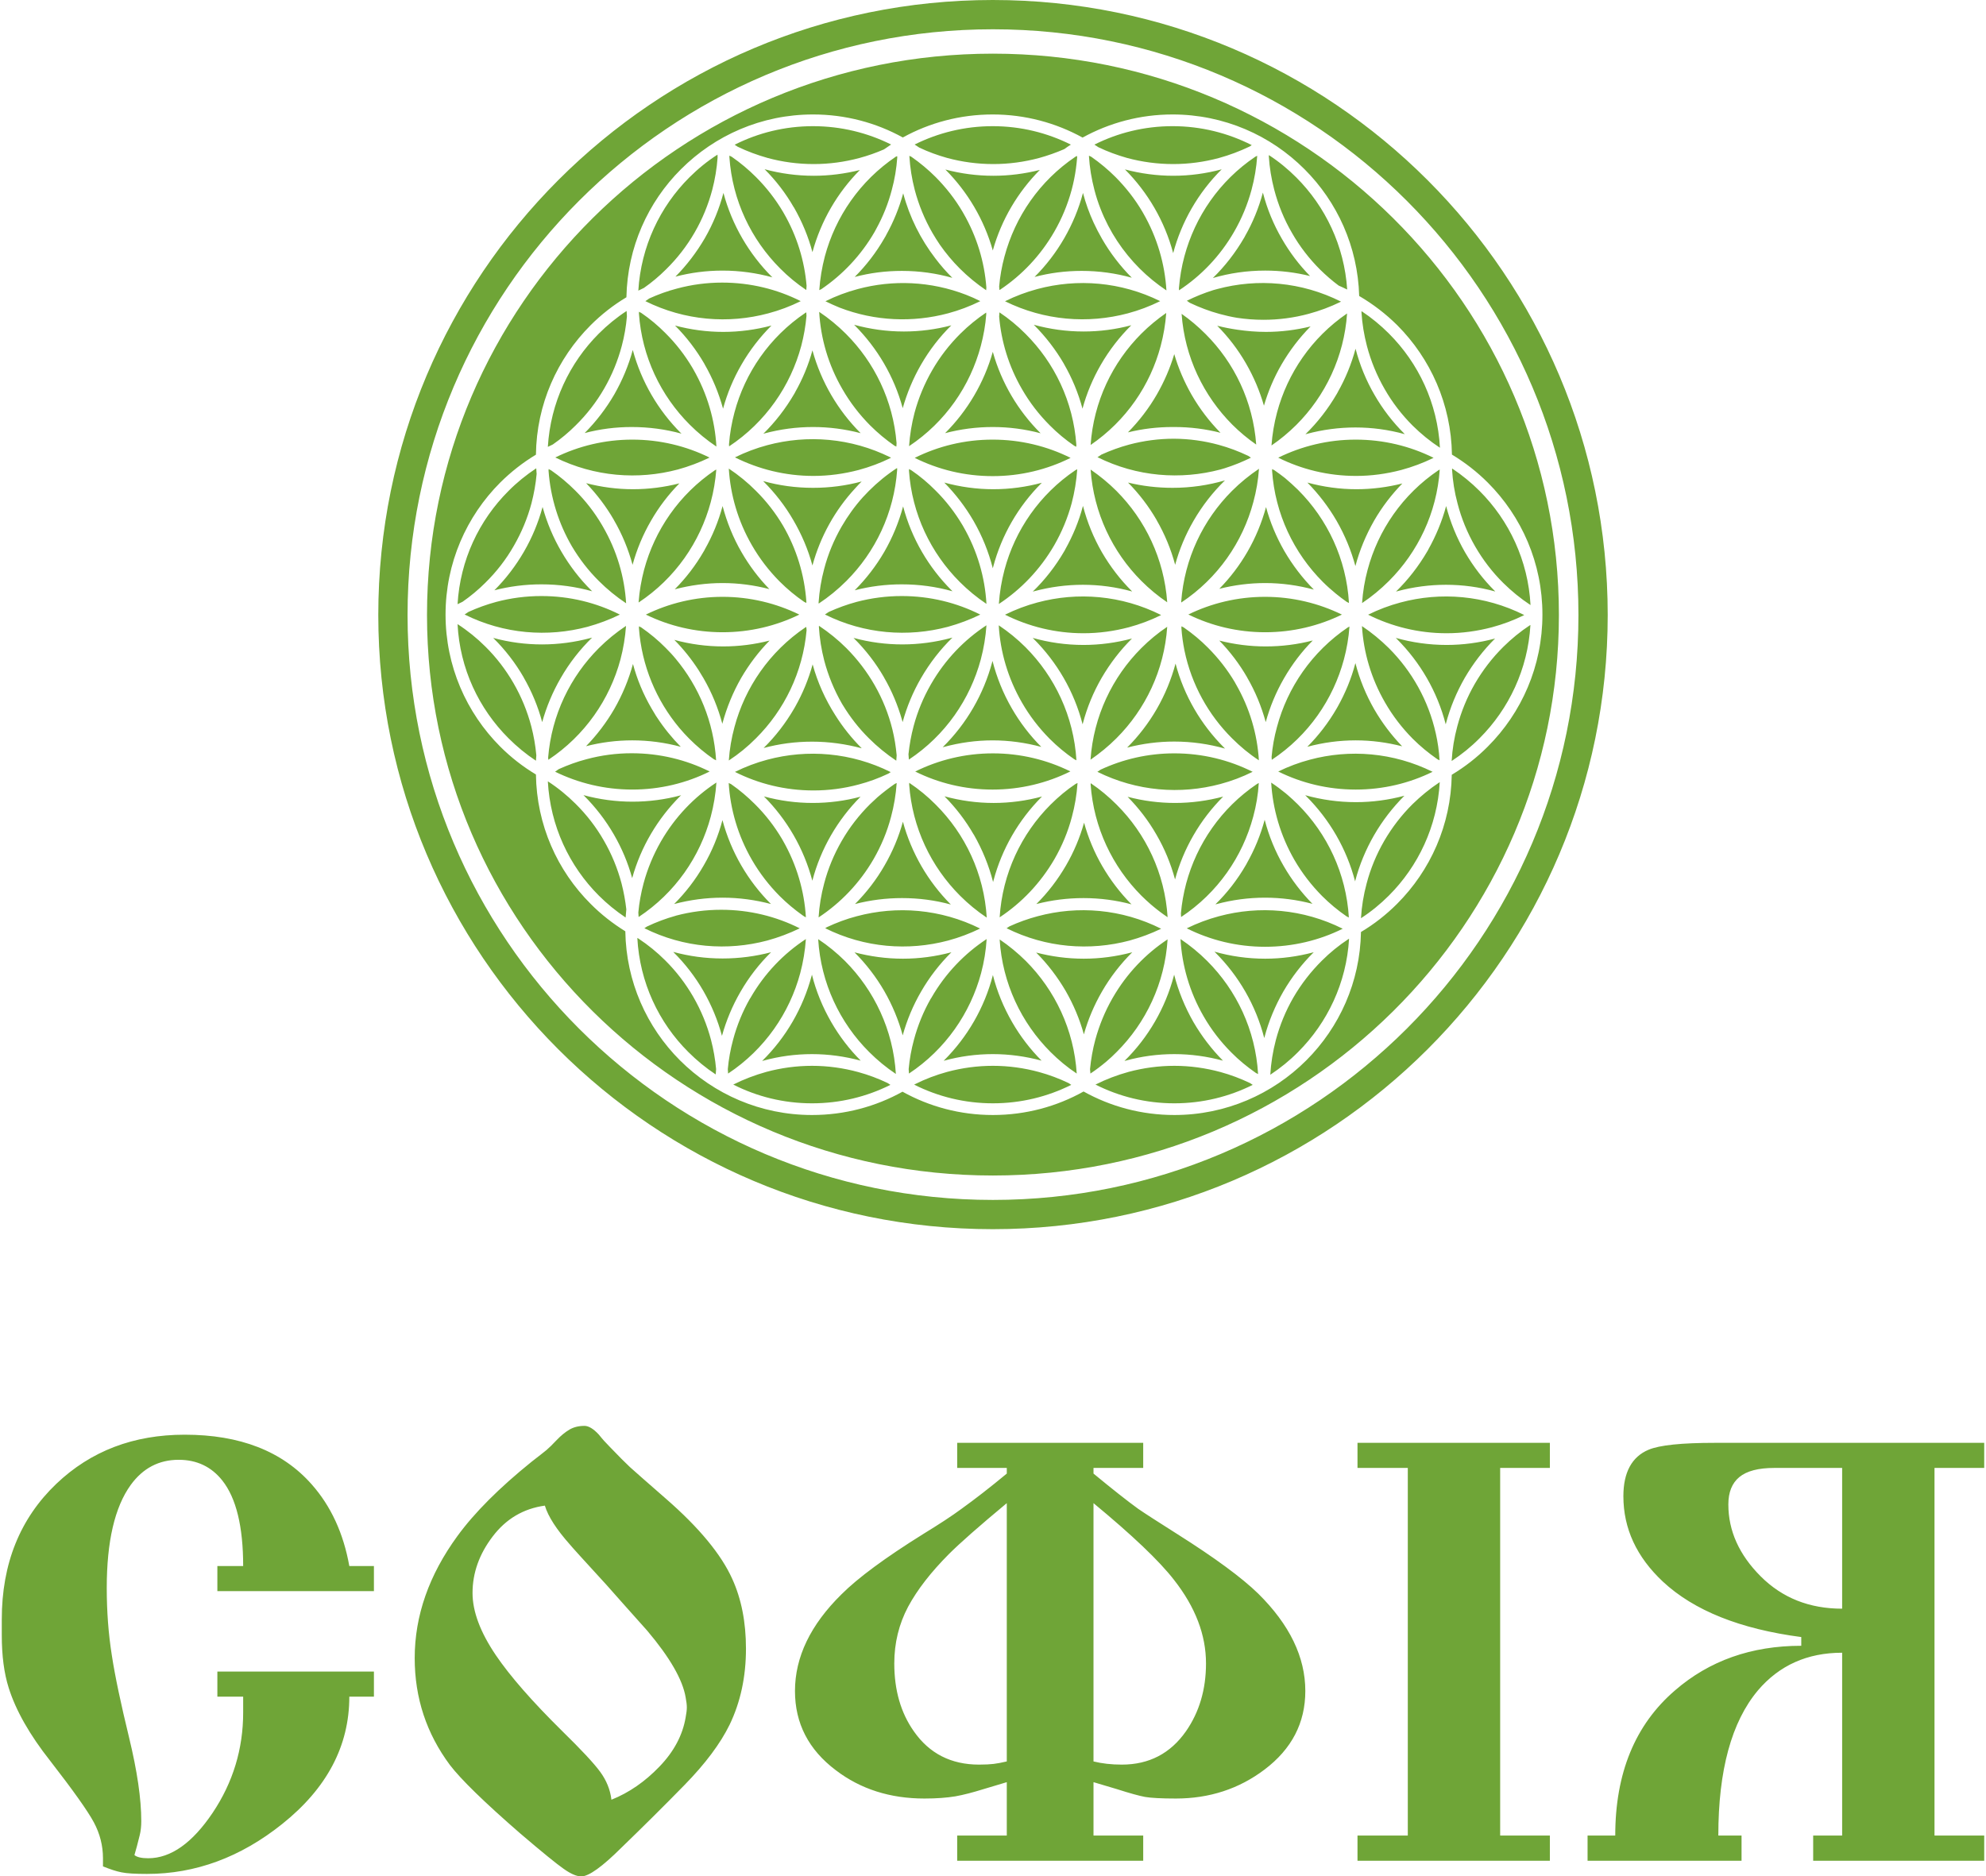 <?xml version="1.0" encoding="UTF-8"?>
<!DOCTYPE svg PUBLIC "-//W3C//DTD SVG 1.1//EN" "http://www.w3.org/Graphics/SVG/1.1/DTD/svg11.dtd">
<!-- Creator: CorelDRAW 2020 (64-Bit) -->
<svg xmlns="http://www.w3.org/2000/svg" xml:space="preserve" width="200px" height="189px" version="1.1" style="shape-rendering:geometricPrecision; text-rendering:geometricPrecision; image-rendering:optimizeQuality; fill-rule:evenodd; clip-rule:evenodd"
viewBox="0 0 199.82 189.17"
 xmlns:xlink="http://www.w3.org/1999/xlink"
 xmlns:xodm="http://www.corel.com/coreldraw/odm/2003">
 <defs>
  <style type="text/css">
   <![CDATA[
    .fil1 {fill:#6FA537}
    .fil0 {fill:#6FA537;fill-rule:nonzero}
   ]]>
  </style>
 </defs>
 <g id="Layer_x0020_1">
  <path class="fil0" d="M37.51 160.41l-15.78 0 0 -2.53 2.6 0c0,-3.97 -0.7,-6.85 -2.1,-8.62 -1.1,-1.39 -2.57,-2.09 -4.4,-2.09 -1.99,0 -3.6,0.84 -4.83,2.53 -1.62,2.24 -2.42,5.71 -2.42,10.39 0,2.37 0.17,4.63 0.51,6.78 0.33,2.16 0.92,4.92 1.74,8.3 0.82,3.38 1.23,6.19 1.23,8.43 0,0.5 -0.05,0.97 -0.15,1.39 -0.11,0.42 -0.2,0.8 -0.29,1.14l-0.25 0.89c0.25,0.21 0.72,0.32 1.39,0.32 2.28,0 4.45,-1.54 6.5,-4.59 2.04,-3.05 3.07,-6.42 3.07,-10.1 0,-0.73 0,-1.26 0,-1.6l-2.6 0 0 -2.53 15.78 0 0 2.53 -2.48 0c0,4.97 -2.26,9.24 -6.77,12.84 -4.19,3.35 -8.73,5.03 -13.63,5.03 -1.18,0 -2.03,-0.05 -2.56,-0.16 -0.53,-0.1 -1.15,-0.31 -1.87,-0.6l0 -0.82c0,-1.27 -0.31,-2.48 -0.92,-3.62 -0.61,-1.14 -2.08,-3.21 -4.4,-6.2 -2.07,-2.62 -3.46,-5.07 -4.18,-7.35 -0.47,-1.48 -0.7,-3.26 -0.7,-5.32l0 -1.59c0,-5.62 1.84,-10.18 5.51,-13.68 3.47,-3.3 7.77,-4.94 12.93,-4.94 5.57,0 9.84,1.66 12.79,5 1.95,2.2 3.21,4.94 3.8,8.24l2.48 0 0 2.53zm21.22 -16.66c0.42,0 0.91,0.29 1.46,0.89 0.33,0.42 0.69,0.82 1.07,1.2 0.93,0.97 1.62,1.66 2.06,2.07 0.44,0.4 1.66,1.47 3.64,3.2 3.34,2.91 5.56,5.61 6.66,8.05 0.93,2.03 1.39,4.39 1.39,7.05 0,2.83 -0.55,5.39 -1.65,7.67 -0.93,1.9 -2.44,3.92 -4.53,6.06 -2.09,2.14 -4.21,4.24 -6.36,6.32 -1.95,1.94 -3.3,2.91 -4.06,2.91 -0.46,0 -1.05,-0.25 -1.77,-0.76 -0.72,-0.5 -2.18,-1.69 -4.37,-3.56 -3.64,-3.16 -6,-5.47 -7.1,-6.91 -2.36,-3.17 -3.55,-6.76 -3.55,-10.78 0,-4.27 1.44,-8.38 4.31,-12.31 1.73,-2.37 4.22,-4.86 7.48,-7.49 0.71,-0.55 1.21,-0.94 1.49,-1.17 0.27,-0.23 0.62,-0.57 1.04,-1.02 0.42,-0.44 0.85,-0.79 1.27,-1.04 0.42,-0.25 0.93,-0.38 1.52,-0.38zm-3.99 8.04c-2.16,0.3 -3.91,1.33 -5.26,3.11 -1.35,1.77 -2.03,3.67 -2.03,5.7 0,1.86 0.78,3.95 2.35,6.27 1.43,2.11 3.67,4.67 6.71,7.67 1.9,1.86 3.17,3.22 3.8,4.08 0.64,0.87 1.02,1.81 1.14,2.82 1.78,-0.71 3.39,-1.83 4.85,-3.35 1.46,-1.52 2.33,-3.17 2.63,-4.95 0.08,-0.42 0.12,-0.76 0.12,-1.01 0,-0.25 -0.04,-0.59 -0.12,-1.01 -0.3,-1.78 -1.59,-4.02 -3.87,-6.72 -1.81,-2.03 -3.19,-3.57 -4.11,-4.62 -2.33,-2.54 -3.55,-3.89 -3.68,-4.06 -1.35,-1.52 -2.2,-2.83 -2.53,-3.93zm60.31 35.8l-18.75 0 0 -2.54 5 0 0 -5.38 -2.34 0.7c-1.06,0.33 -2.01,0.58 -2.85,0.73 -0.85,0.14 -1.88,0.22 -3.11,0.22 -3.46,0 -6.44,-0.95 -8.93,-2.85 -2.75,-2.07 -4.12,-4.73 -4.12,-7.99 0,-3.42 1.56,-6.67 4.69,-9.75 1.65,-1.65 4.39,-3.68 8.24,-6.08 1.6,-0.98 2.89,-1.82 3.86,-2.54 1.35,-0.97 2.87,-2.15 4.56,-3.55l0 -0.57 -5 0 0 -2.53 18.75 0 0 2.53 -5.01 0 0 0.57c1.95,1.61 3.45,2.79 4.5,3.55 0.68,0.47 1.99,1.31 3.93,2.54 3.8,2.4 6.53,4.41 8.17,6.01 3.17,3.13 4.75,6.4 4.75,9.82 0,3.21 -1.37,5.85 -4.11,7.92 -2.58,1.95 -5.56,2.92 -8.94,2.92 -1.47,0 -2.51,-0.06 -3.1,-0.16 -0.59,-0.11 -1.54,-0.37 -2.85,-0.79l-2.35 -0.7 0 5.38 5.01 0 0 2.54zm-5.01 -36.05l0 26.04c0.85,0.21 1.8,0.32 2.85,0.32 2.75,0 4.9,-1.12 6.47,-3.36 1.35,-1.94 2.02,-4.23 2.02,-6.84 0,-2.88 -1.07,-5.68 -3.23,-8.43 -1.47,-1.9 -4.18,-4.48 -8.11,-7.73zm-8.74 0c-2.79,2.32 -4.73,4.03 -5.83,5.13 -1.81,1.82 -3.19,3.59 -4.12,5.32 -0.92,1.74 -1.39,3.64 -1.39,5.71 0,2.7 0.66,4.98 1.97,6.84 1.56,2.24 3.75,3.36 6.58,3.36 0.64,0 1.12,-0.03 1.46,-0.07 0.34,-0.04 0.78,-0.12 1.33,-0.25l0 -26.04zm40.42 33.51l0 -37.06 -5.07 0 0 -2.53 19.39 0 0 2.53 -5.01 0 0 37.06 5.01 0 0 2.54 -19.39 0 0 -2.54 5.07 0zm58.1 -39.59l0 2.53 -5.01 0 0 37.06 5.01 0 0 2.54 -17.24 0 0 -2.54 2.92 0 0 -18.43c-3.51,0 -6.34,1.27 -8.49,3.8 -2.66,3.17 -3.99,8.05 -3.99,14.63l2.34 0 0 2.54 -15.52 0 0 -2.54 2.79 0c0,-6.29 2,-11.17 6.02,-14.63 3.46,-3 7.7,-4.5 12.73,-4.5l0 -0.88c-6.17,-0.81 -10.81,-2.67 -13.94,-5.58 -2.66,-2.49 -3.99,-5.36 -3.99,-8.62 0,-2.4 0.85,-3.97 2.53,-4.68 1.1,-0.47 3.34,-0.7 6.72,-0.7l27.12 0zm-14.32 16.72l0 -14.19 -6.84 0c-1.61,0 -2.78,0.31 -3.52,0.92 -0.74,0.61 -1.11,1.53 -1.11,2.76 0,2.66 1.09,5.08 3.26,7.25 2.18,2.18 4.91,3.26 8.21,3.26z"/>
  <path class="fil1" d="M99.89 0c-34.21,0 -61.94,27.76 -61.94,62 0,34.19 27.73,61.92 61.94,61.92 34.22,0 61.98,-27.73 61.98,-61.92 0,-34.24 -27.76,-62 -61.98,-62zm0.01 5.41c-31.5,0 -57.04,25.34 -57.04,56.59 0,31.2 25.54,56.51 57.04,56.51 31.49,0 57.05,-25.31 57.05,-56.51 0,-31.25 -25.56,-56.59 -57.05,-56.59zm-18.23 69.36c1.73,0 3.41,0.24 5.01,0.67 -1.01,-1.01 -1.91,-2.13 -2.68,-3.36 -0.99,-1.56 -1.77,-3.27 -2.27,-5.1 -0.41,1.49 -1,2.93 -1.77,4.29l0 0 -0.08 0.14c-0.87,1.5 -1.91,2.84 -3.09,4 1.56,-0.42 3.19,-0.64 4.88,-0.64zm54.74 14.09c0,-0.03 0.01,-0.06 0.02,-0.09 0.42,-1.59 1.06,-3.13 1.89,-4.57 0.85,-1.47 1.88,-2.8 3.06,-3.98l0.01 0 -0.04 0.01c-1.58,0.42 -3.21,0.64 -4.86,0.64 -1.77,0 -3.49,-0.25 -5.11,-0.7 0.04,0.03 0.08,0.07 0.11,0.11 2.34,2.34 4.06,5.28 4.92,8.58zm8.47 -9.97c-0.96,0.64 -1.85,1.37 -2.67,2.17 -1.12,1.11 -2.08,2.36 -2.87,3.72 -0.78,1.35 -1.38,2.8 -1.77,4.29 -0.31,1.15 -0.5,2.32 -0.57,3.5 1.02,-0.66 1.96,-1.43 2.81,-2.28 2.96,-2.96 4.87,-6.97 5.13,-11.43l-0.06 0.03zm-3.73 -3.65c-1.07,-1.11 -2.01,-2.35 -2.8,-3.71 -0.84,-1.46 -1.48,-3.02 -1.9,-4.64l-0.01 -0.02 -0.01 0.01c-0.4,1.53 -1.01,3 -1.79,4.39l0 0 -0.08 0.14c-0.84,1.45 -1.84,2.75 -2.97,3.88 1.59,-0.43 3.23,-0.65 4.88,-0.65 1.59,0 3.16,0.21 4.68,0.6zm-5.31 -12.07c-0.06,0.03 -0.11,0.06 -0.16,0.08 -3.63,2.46 -6.09,6.07 -7.15,10.05 -0.27,0.98 -0.45,1.99 -0.54,3.01 0.01,0.1 0.02,0.19 0.02,0.29 3.7,-2.45 6.19,-6.1 7.27,-10.12 0.29,-1.08 0.48,-2.19 0.56,-3.31zm-3.7 1.4c-1.54,0.4 -3.13,0.6 -4.74,0.6 -1.58,0 -3.15,-0.2 -4.68,-0.59 1.08,1.11 2.02,2.35 2.8,3.7l0 0.01c0.83,1.42 1.45,2.94 1.88,4.51 0.42,-1.54 1.04,-3.03 1.85,-4.43l0 0 0 0c0.82,-1.42 1.79,-2.69 2.89,-3.8zm-13 -1.31c-0.08,-0.04 -0.15,-0.08 -0.23,-0.12 -0.01,0.06 -0.01,0.11 -0.01,0.16 0.05,0.78 0.16,1.54 0.31,2.29 0.71,3.42 2.41,6.47 4.79,8.84 0.83,0.83 1.73,1.58 2.71,2.22 -0.16,-2.63 -0.92,-5.26 -2.33,-7.7l-0.08 -0.14 0 -0.01c-0.76,-1.28 -1.67,-2.45 -2.72,-3.5 -0.74,-0.75 -1.56,-1.43 -2.44,-2.04zm-0.83 3.64c-0.43,1.59 -1.06,3.13 -1.89,4.57 -0.83,1.44 -1.84,2.75 -2.99,3.9 1.55,-0.4 3.14,-0.61 4.74,-0.61 1.78,0 3.5,0.25 5.13,0.71 -0.04,-0.04 -0.08,-0.08 -0.11,-0.11 -2.31,-2.31 -4.02,-5.21 -4.88,-8.46zm-7.55 10.69c-0.11,0.07 -0.22,0.15 -0.33,0.22 3.97,1.97 8.37,2.31 12.4,1.23 1.12,-0.3 2.21,-0.71 3.25,-1.23 -2.37,-1.19 -5.05,-1.86 -7.89,-1.86 -2.66,0 -5.17,0.59 -7.43,1.64zm2.72 2.74c1.12,1.14 2.1,2.41 2.9,3.81l0 0c0.83,1.42 1.45,2.94 1.88,4.52 0.42,-1.55 1.04,-3.04 1.85,-4.44l0 0 0 0c0.84,-1.46 1.86,-2.77 3,-3.91 -1.58,0.42 -3.21,0.64 -4.85,0.64 -1.62,0 -3.22,-0.21 -4.78,-0.62zm5.37 11.75c0.01,0.13 0.02,0.25 0.02,0.37 3.7,-2.45 6.19,-6.09 7.27,-10.12 0.3,-1.1 0.49,-2.24 0.56,-3.39 -0.05,0.03 -0.11,0.06 -0.17,0.09 -3.63,2.45 -6.08,6.06 -7.15,10.04 -0.26,0.99 -0.44,2 -0.53,3.01zm3.48 -0.91c0.04,0 0.07,-0.01 0.1,-0.02 1.59,-0.43 3.24,-0.65 4.9,-0.65 1.62,0 3.22,0.21 4.78,0.62 -1.12,-1.14 -2.1,-2.42 -2.9,-3.81 -0.85,-1.46 -1.49,-3.03 -1.91,-4.64l-0.01 -0.03 0 0.02c-0.41,1.52 -1.01,2.99 -1.8,4.38l0 0.01 -0.08 0.14c-0.86,1.49 -1.9,2.83 -3.08,3.98zm13.23 1.22c0.07,0.04 0.15,0.07 0.22,0.11 -0.27,-4.44 -2.18,-8.44 -5.13,-11.39 -0.35,-0.35 -0.71,-0.68 -1.08,-1l-0.03 -0.02c-0.03,-0.03 -0.07,-0.06 -0.1,-0.09 -0.48,-0.39 -0.97,-0.76 -1.49,-1.1 0.16,2.66 0.92,5.32 2.34,7.79 0.77,1.33 1.71,2.55 2.79,3.64 0.76,0.76 1.59,1.45 2.48,2.06zm8.66 -14.58c-3.96,-1.96 -8.36,-2.3 -12.38,-1.22 -1.09,0.29 -2.16,0.69 -3.18,1.19 2.36,1.17 5.01,1.82 7.81,1.82 2.78,0 5.41,-0.64 7.75,-1.79zm1.93 0.3c-0.08,5.08 -2.17,9.67 -5.51,13.01 -1.09,1.09 -2.31,2.05 -3.64,2.84 -0.09,5.05 -2.18,9.61 -5.51,12.94 -3.4,3.4 -8.11,5.51 -13.3,5.51 -3.32,0 -6.44,-0.86 -9.15,-2.37 -2.7,1.51 -5.82,2.37 -9.14,2.37 -3.31,0 -6.41,-0.85 -9.11,-2.35 -2.7,1.5 -5.81,2.35 -9.12,2.35 -5.2,0 -9.9,-2.11 -13.31,-5.51 -3.34,-3.34 -5.43,-7.93 -5.51,-13.01 -1.27,-0.79 -2.45,-1.71 -3.5,-2.77 -3.35,-3.34 -5.44,-7.95 -5.51,-13.04 -1.32,-0.79 -2.52,-1.73 -3.6,-2.81 -3.4,-3.41 -5.51,-8.11 -5.51,-13.31 0,-5.2 2.11,-9.9 5.51,-13.31 1.08,-1.07 2.28,-2.02 3.6,-2.81 0.06,-5.09 2.16,-9.7 5.51,-13.05 1.08,-1.08 2.29,-2.03 3.61,-2.82 0.1,-5.04 2.18,-9.6 5.5,-12.91 3.41,-3.41 8.11,-5.52 13.31,-5.52 3.28,0 6.37,0.84 9.05,2.32 2.69,-1.48 5.77,-2.32 9.06,-2.32 3.28,0 6.37,0.85 9.06,2.33 2.69,-1.48 5.78,-2.33 9.07,-2.33 5.19,0 9.9,2.11 13.3,5.52 3.29,3.29 5.37,7.79 5.51,12.78 1.4,0.82 2.69,1.81 3.84,2.95 3.34,3.35 5.43,7.95 5.51,13.04 1.31,0.79 2.53,1.74 3.61,2.82 3.41,3.41 5.51,8.11 5.51,13.31 0,5.2 -2.1,9.9 -5.51,13.31 -1.08,1.09 -2.3,2.04 -3.63,2.84zm-6.34 -12.77c-0.83,-0.82 -1.74,-1.57 -2.71,-2.22 0.16,2.64 0.92,5.27 2.33,7.71 0.77,1.34 1.71,2.56 2.79,3.65 0.76,0.76 1.59,1.44 2.48,2.06 0.07,0.03 0.15,0.07 0.22,0.11 -0.05,-0.93 -0.18,-1.84 -0.38,-2.72 -0.74,-3.31 -2.41,-6.27 -4.73,-8.59zm-4.73 -3.38c-2.34,-1.14 -4.97,-1.79 -7.75,-1.79 -2.77,0 -5.39,0.64 -7.73,1.78 2.34,1.15 4.97,1.79 7.75,1.79 2.77,0 5.39,-0.64 7.73,-1.78zm-17.61 1.23c-0.94,0.63 -1.81,1.35 -2.61,2.15 -2.92,2.92 -4.82,6.87 -5.12,11.25 0.93,-0.64 1.81,-1.36 2.61,-2.16 2.92,-2.92 4.82,-6.86 5.12,-11.24zm-1.64 28c0.04,0.03 0.07,0.06 0.11,0.09l0.02 0.02c0.5,0.42 1.01,0.81 1.55,1.17 -0.28,-4.43 -2.19,-8.41 -5.14,-11.35 -0.8,-0.8 -1.67,-1.53 -2.61,-2.16 0,0.04 -0.01,0.08 -0.01,0.12 0.31,4.37 2.21,8.3 5.12,11.22 0.31,0.31 0.63,0.6 0.96,0.89zm3.61 2.4c2.37,1.19 5.06,1.86 7.89,1.86 2.81,0 5.47,-0.65 7.83,-1.82 -3.99,-2 -8.42,-2.35 -12.47,-1.26 -1.12,0.3 -2.21,0.71 -3.25,1.22zm-31.17 -13.22c-0.25,0.23 -0.5,0.46 -0.74,0.69 -1.12,1.11 -2.09,2.36 -2.87,3.72 -0.78,1.35 -1.38,2.8 -1.77,4.29 -0.3,1.12 -0.49,2.27 -0.56,3.42 2.21,-1.46 4.13,-3.44 5.55,-5.89l0 0c0.77,-1.34 1.36,-2.76 1.75,-4.24 0.3,-1.11 0.49,-2.25 0.57,-3.4l0 -0.02c-0.06,0.03 -0.12,0.06 -0.19,0.09 -0.61,0.42 -1.19,0.87 -1.74,1.34zm-5.91 -17.18c0.07,1.15 0.25,2.29 0.54,3.41 0.4,1.51 1,2.98 1.79,4.35 0.03,0.04 0.05,0.08 0.08,0.13 0.74,1.22 1.62,2.35 2.63,3.35 0.84,0.84 1.77,1.6 2.76,2.26 0.01,-0.18 0.02,-0.36 0.04,-0.54 -0.08,-0.88 -0.22,-1.76 -0.43,-2.61 -0.78,-3.16 -2.42,-5.97 -4.64,-8.2 -0.84,-0.84 -1.77,-1.59 -2.76,-2.25 -0.01,0.03 -0.01,0.07 -0.01,0.1zm-1.27 0.02c-0.03,0.01 -0.06,0.03 -0.09,0.04 -3.63,2.46 -6.09,6.07 -7.15,10.05 -0.3,1.1 -0.49,2.23 -0.57,3.37 0.99,-0.65 1.91,-1.4 2.74,-2.24 2.85,-2.84 4.72,-6.65 5.1,-10.89 -0.01,-0.11 -0.02,-0.22 -0.03,-0.33zm-3.7 1.37c-1.52,0.39 -3.09,0.59 -4.67,0.59 -1.67,0 -3.32,-0.22 -4.93,-0.66 0.92,0.93 1.74,1.96 2.45,3.06 0.16,0.26 0.32,0.52 0.48,0.79l0 0c0.86,1.48 1.49,3.04 1.91,4.62l0.01 -0.06c0.43,-1.59 1.06,-3.13 1.89,-4.58 0.8,-1.37 1.76,-2.64 2.86,-3.76zm-12.93 -1.32c-0.08,-0.04 -0.15,-0.08 -0.23,-0.12 -0.01,0.06 -0.01,0.11 -0.01,0.16 0.27,3.83 1.76,7.32 4.08,10.09 0.32,0.38 0.65,0.74 1,1.09 0.76,0.76 1.58,1.45 2.47,2.06 0.08,0.03 0.15,0.07 0.23,0.11 -0.24,-3.88 -1.73,-7.42 -4.07,-10.23 -0.32,-0.39 -0.67,-0.76 -1.03,-1.12 -0.74,-0.75 -1.56,-1.43 -2.44,-2.04zm-0.84 3.68c-0.43,1.58 -1.06,3.1 -1.88,4.53 -0.8,1.38 -1.76,2.64 -2.85,3.76 1.51,-0.39 3.08,-0.59 4.66,-0.59 1.65,0 3.3,0.22 4.89,0.65 -0.89,-0.9 -1.7,-1.9 -2.4,-2.97 -0.02,-0.04 -0.05,-0.08 -0.08,-0.12l-0.01 -0.01c-0.16,-0.26 -0.31,-0.51 -0.46,-0.77 -0.84,-1.44 -1.46,-2.95 -1.87,-4.48zm-7.48 10.6c-0.12,0.09 -0.25,0.17 -0.37,0.26 2.35,1.15 4.99,1.8 7.78,1.8 2.8,0 5.45,-0.65 7.8,-1.82 -2.36,-1.18 -5.03,-1.84 -7.86,-1.84 -1.54,0 -3.07,0.2 -4.55,0.6 -0.96,0.25 -1.89,0.59 -2.8,1zm2.49 2.62l0.05 0.05c1.17,1.17 2.19,2.49 3.02,3.93l0 0c0.8,1.38 1.42,2.86 1.84,4.39 0.88,-3.17 2.57,-5.99 4.82,-8.25 0.04,-0.03 0.08,-0.07 0.12,-0.11l-0.03 0.01c-3.17,0.85 -6.56,0.87 -9.82,-0.02zm5.53 11.84c0.01,0.15 0.02,0.3 0.03,0.45 3.7,-2.45 6.19,-6.09 7.27,-10.12 0.3,-1.12 0.49,-2.27 0.57,-3.44 -2.23,1.46 -4.16,3.46 -5.58,5.92l-0.04 0.07 0 0c-0.75,1.32 -1.33,2.72 -1.72,4.17 -0.26,0.97 -0.44,1.96 -0.53,2.95zm-1.21 -0.32c-0.1,-0.88 -0.26,-1.75 -0.48,-2.61 -0.4,-1.51 -1,-2.98 -1.79,-4.34l0 0c-0.78,-1.36 -1.73,-2.59 -2.83,-3.68 -0.85,-0.85 -1.79,-1.62 -2.81,-2.28l0 0c0.24,4.49 2.16,8.54 5.14,11.52 0.82,0.82 1.73,1.56 2.7,2.21 0.02,-0.27 0.04,-0.55 0.07,-0.82zm4.82 -0.54c1.59,-0.42 3.23,-0.64 4.88,-0.64 1.65,0 3.29,0.22 4.88,0.64l-0.01 -0.01c-2.3,-2.3 -4.01,-5.2 -4.88,-8.45 -0.42,1.59 -1.05,3.13 -1.89,4.57 -0.82,1.43 -1.83,2.74 -2.98,3.89zm13.11 1.25c0.06,0.03 0.11,0.06 0.17,0.09 -0.16,-2.65 -0.92,-5.3 -2.33,-7.76l-0.08 -0.14 0 0c-0.76,-1.28 -1.67,-2.46 -2.72,-3.5 -0.74,-0.74 -1.54,-1.42 -2.4,-2.02 -0.01,-0.01 -0.03,-0.01 -0.04,-0.02 -0.07,-0.04 -0.14,-0.07 -0.21,-0.1 0.16,2.64 0.92,5.29 2.34,7.75 0.77,1.33 1.71,2.55 2.79,3.64 0.72,0.72 1.5,1.37 2.33,1.96 0.05,0.03 0.1,0.07 0.15,0.1zm-12.94 -0.07c-1,0.28 -1.97,0.64 -2.91,1.09 -0.09,0.06 -0.17,0.12 -0.26,0.17 3.97,1.98 8.37,2.31 12.39,1.24 1.13,-0.31 2.22,-0.72 3.27,-1.23 -2.38,-1.2 -5.07,-1.87 -7.92,-1.87 -1.54,0 -3.07,0.2 -4.55,0.59l-0.02 0.01zm21.66 -14.48c-3.98,-1.99 -8.4,-2.33 -12.44,-1.25 -1.12,0.3 -2.21,0.71 -3.26,1.23 2.38,1.2 5.07,1.87 7.91,1.87 1.55,0 3.08,-0.2 4.56,-0.6 1.03,-0.27 2.04,-0.64 3,-1.1 0.08,-0.05 0.15,-0.1 0.23,-0.15zm-12.78 2.45c2.31,2.32 4.02,5.24 4.88,8.5 0.85,-3.25 2.56,-6.16 4.86,-8.47 -1.57,0.42 -3.19,0.63 -4.82,0.63 -1.66,0 -3.32,-0.22 -4.92,-0.66zm13.92 -7.71c0.02,0.08 0.04,0.15 0.06,0.22 0.42,-1.54 1.04,-3.03 1.85,-4.43l0 0 0 0c0.89,-1.54 1.96,-2.91 3.17,-4.09 -0.05,0.02 -0.1,0.03 -0.15,0.04 -3.17,0.85 -6.56,0.88 -9.82,-0.01l0.05 0.05c1.17,1.16 2.19,2.48 3.02,3.92l0 0.01c0.79,1.35 1.39,2.8 1.82,4.29zm0.65 3.46c0.02,0.18 0.03,0.36 0.04,0.54 3.69,-2.45 6.17,-6.09 7.25,-10.1 0.3,-1.13 0.49,-2.28 0.57,-3.44 -2.23,1.46 -4.16,3.45 -5.58,5.92l-0.04 0.07 0 0c-0.75,1.31 -1.33,2.71 -1.72,4.17 -0.25,0.93 -0.42,1.88 -0.52,2.84zm-13.85 19.96c-1.56,0.41 -3.2,0.63 -4.89,0.63 -1.72,0 -3.38,-0.23 -4.96,-0.66l0.01 0.02c1.17,1.16 2.19,2.48 3.02,3.92l0 0c0.82,1.43 1.45,2.95 1.87,4.52 0.43,-1.54 1.05,-3.03 1.86,-4.43l0 0 0 0c0.87,-1.51 1.91,-2.84 3.09,-4zm-13.37 -1.38c-0.04,-0.02 -0.08,-0.04 -0.11,-0.06 0.24,4.49 2.16,8.53 5.14,11.5 0.84,0.84 1.76,1.6 2.76,2.26 0.01,-0.18 0.02,-0.36 0.04,-0.54 -0.09,-0.99 -0.26,-1.97 -0.51,-2.93 -0.4,-1.52 -1,-2.98 -1.79,-4.35l0 0c-0.78,-1.35 -1.73,-2.59 -2.83,-3.68 -0.82,-0.82 -1.73,-1.56 -2.7,-2.2zm16.22 -32.66c-2.34,-1.14 -4.96,-1.79 -7.74,-1.79 -2.77,0 -5.4,0.65 -7.73,1.79 2.33,1.14 4.96,1.78 7.73,1.78 2.78,0 5.4,-0.64 7.74,-1.78zm-17.47 1.14c-0.99,0.66 -1.91,1.41 -2.74,2.24 -2.87,2.87 -4.76,6.73 -5.11,11.03 0.01,0.07 0.01,0.15 0.02,0.23 3.69,-2.45 6.19,-6.1 7.27,-10.12 0.29,-1.1 0.48,-2.24 0.56,-3.38zm64.3 -22.2c0.42,-1.44 1.01,-2.84 1.77,-4.15 0.82,-1.41 1.8,-2.7 2.93,-3.84 -1.47,0.36 -2.98,0.55 -4.5,0.55 -0.97,0 -1.93,-0.08 -2.88,-0.22 -0.69,-0.1 -1.36,-0.23 -2.03,-0.4 1.12,1.13 2.1,2.41 2.9,3.8l0 0c0.79,1.37 1.39,2.8 1.81,4.26zm7.73 -10.47l0.04 -0.02c-3.99,-2.01 -8.43,-2.36 -12.48,-1.27 -0.13,0.03 -0.27,0.07 -0.4,0.11 -0.92,0.29 -1.81,0.65 -2.66,1.07 0.1,0.07 0.2,0.14 0.3,0.21 0.97,0.46 1.97,0.84 3,1.12 0.58,0.16 1.16,0.29 1.76,0.39 0.86,0.13 1.75,0.2 2.66,0.2 1.54,0 3.07,-0.2 4.55,-0.6 1.11,-0.3 2.19,-0.7 3.23,-1.21zm-3.08 -2.6c-1.1,-1.12 -2.05,-2.38 -2.84,-3.75 -0.85,-1.46 -1.49,-3.02 -1.91,-4.64l-0.01 -0.03 0 0.02c-0.41,1.52 -1.01,3 -1.8,4.38l0 0.01 -0.08 0.14c-0.89,1.53 -1.95,2.89 -3.16,4.07 1.67,-0.49 3.44,-0.75 5.28,-0.75 1.56,0 3.07,0.19 4.52,0.55zm-5.33 -12.1l-0.01 -0.02c-0.06,0.03 -0.12,0.06 -0.18,0.09 -3.63,2.45 -6.08,6.06 -7.15,10.05 -0.28,1.04 -0.46,2.11 -0.55,3.2 0.01,0.07 0.01,0.14 0.01,0.22 2.22,-1.46 4.14,-3.45 5.55,-5.9l0 0c0.77,-1.33 1.36,-2.76 1.76,-4.24 0.3,-1.11 0.49,-2.25 0.57,-3.4zm1.17 0.01c0.07,1.15 0.26,2.29 0.55,3.4 0.4,1.52 0.99,2.98 1.79,4.35 0.77,1.35 1.73,2.59 2.82,3.68 0.59,0.58 1.22,1.13 1.88,1.62 0.29,0.13 0.58,0.26 0.86,0.4 -0.29,-4.41 -2.2,-8.37 -5.13,-11.3 -0.84,-0.84 -1.76,-1.6 -2.76,-2.25 0,0.03 0,0.06 -0.01,0.1zm-4.75 1.33c-1.59,0.43 -3.23,0.65 -4.88,0.65 -1.65,0 -3.29,-0.22 -4.87,-0.64 2.29,2.3 4,5.2 4.86,8.44 0.84,-3.15 2.51,-6.08 4.89,-8.45zm-13.14 -1.26c-0.08,-0.04 -0.16,-0.08 -0.23,-0.11l-0.01 0.04c0.07,1.15 0.26,2.29 0.55,3.4 0.17,0.66 0.38,1.31 0.63,1.94 0.89,2.27 2.24,4.3 3.93,5.99 0.82,0.82 1.73,1.56 2.7,2.21 -0.16,-2.66 -0.92,-5.32 -2.34,-7.79l-0.08 -0.14 0 0c-0.75,-1.28 -1.67,-2.45 -2.71,-3.5 -0.75,-0.75 -1.57,-1.43 -2.44,-2.04zm0.71 -0.97c0.93,0.45 1.9,0.8 2.88,1.08 1.51,0.41 3.08,0.62 4.67,0.62 1.56,0 3.11,-0.21 4.6,-0.61 1.06,-0.29 2.1,-0.68 3.1,-1.16 0.07,-0.05 0.14,-0.09 0.21,-0.14 -2.4,-1.22 -5.11,-1.91 -7.98,-1.91 -2.84,0 -5.51,0.67 -7.88,1.86 0.13,0.08 0.26,0.17 0.4,0.26zm-1.55 4.61c-0.42,1.59 -1.06,3.13 -1.89,4.57 -0.83,1.44 -1.83,2.74 -2.99,3.9 1.55,-0.41 3.14,-0.61 4.75,-0.61 1.75,0 3.44,0.24 5.05,0.69 -1.16,-1.17 -2.17,-2.48 -3,-3.92 -0.31,-0.54 -0.59,-1.08 -0.85,-1.64 -0.44,-0.96 -0.8,-1.96 -1.07,-2.99zm-0.71 -2.46c0.05,-0.37 0.09,-0.74 0.12,-1.11 0,-0.05 -0.01,-0.1 -0.01,-0.16 -0.05,0.03 -0.11,0.06 -0.16,0.08 -3.63,2.45 -6.08,6.06 -7.15,10.05 -0.27,0.99 -0.45,2.01 -0.54,3.03 0.01,0.12 0.02,0.24 0.03,0.36 0.03,-0.02 0.06,-0.03 0.09,-0.05 2.16,-1.45 4.04,-3.41 5.43,-5.82l0 0c0.77,-1.33 1.36,-2.76 1.76,-4.24 0.19,-0.71 0.33,-1.42 0.43,-2.14zm-4.25 15.75l0.02 0.02c1.17,1.17 2.18,2.48 3.02,3.92l0 0.01c0.82,1.42 1.45,2.94 1.87,4.51 0.42,-1.54 1.04,-3.03 1.85,-4.43l0 0 0 0c0.86,-1.49 1.9,-2.82 3.07,-3.98 -1.57,0.42 -3.19,0.63 -4.81,0.63 -1.74,0 -3.42,-0.24 -5.02,-0.68zm9.49 10.85c1.46,-0.36 2.97,-0.54 4.5,-0.54 0.05,0 0.1,0 0.16,0l0.02 0c1.6,0 3.16,0.2 4.65,0.58 -1.12,-1.14 -2.09,-2.41 -2.9,-3.81 -0.76,-1.33 -1.35,-2.71 -1.76,-4.12 -0.42,1.41 -1.01,2.77 -1.75,4.06 -0.81,1.41 -1.8,2.69 -2.92,3.83zm12.13 2.37c-0.96,-0.46 -1.95,-0.83 -2.97,-1.11 -1.46,-0.4 -2.97,-0.61 -4.51,-0.62 -1.53,0 -3.06,0.2 -4.52,0.59 -0.96,0.26 -1.9,0.6 -2.8,1.01 -0.13,0.09 -0.26,0.18 -0.4,0.26 3.97,1.98 8.38,2.31 12.4,1.24 0.14,-0.04 0.28,-0.08 0.41,-0.12 0.92,-0.29 1.81,-0.65 2.66,-1.07 -0.09,-0.06 -0.18,-0.12 -0.27,-0.18zm-17.34 -0.92c0,-0.07 0.01,-0.13 0.01,-0.2 -0.31,-4.36 -2.21,-8.28 -5.12,-11.18 -0.8,-0.81 -1.69,-1.54 -2.63,-2.17 -0.01,0.14 -0.02,0.28 -0.03,0.43 0.21,2.5 0.96,5 2.3,7.31 0.77,1.34 1.71,2.56 2.8,3.65 0.75,0.76 1.58,1.45 2.47,2.06 0.06,0.03 0.13,0.06 0.2,0.1zm-7.18 -14.67c3.97,1.96 8.36,2.29 12.38,1.22 1.12,-0.3 2.21,-0.71 3.26,-1.23l0 0c-3.96,-1.96 -8.36,-2.3 -12.38,-1.22 -1.12,0.3 -2.21,0.71 -3.26,1.23zm8.63 14.49c3.58,-2.45 6.01,-6.03 7.06,-9.98 0.29,-1.09 0.48,-2.2 0.56,-3.33 -0.89,0.62 -1.73,1.31 -2.5,2.08 -2.92,2.92 -4.82,6.86 -5.12,11.23zm16.69 -0.04c-0.32,-4.35 -2.21,-8.26 -5.12,-11.16 -0.74,-0.74 -1.54,-1.42 -2.4,-2.02 0.31,4.35 2.21,8.26 5.11,11.17 0.74,0.74 1.55,1.41 2.41,2.01zm-3.15 3.61c-1.68,0.49 -3.45,0.75 -5.28,0.75 -1.55,0 -3.05,-0.18 -4.49,-0.53 1.11,1.12 2.08,2.39 2.88,3.77l0 0.01c0.82,1.42 1.45,2.94 1.87,4.51 0.42,-1.54 1.04,-3.03 1.85,-4.43l0 0 0 0c0.89,-1.54 1.96,-2.9 3.17,-4.08zm-18.58 -4.75l-0.01 -0.01c-2.25,-2.24 -3.93,-5.05 -4.81,-8.2 -0.89,3.14 -2.56,5.95 -4.81,8.2 1.56,-0.41 3.17,-0.62 4.8,-0.62 1.63,0 3.25,0.21 4.83,0.63zm-5.48 -12c0,-0.06 -0.01,-0.12 -0.01,-0.17 -0.92,0.62 -1.78,1.32 -2.57,2.1 -1.12,1.11 -2.09,2.36 -2.87,3.72 -0.78,1.35 -1.38,2.8 -1.78,4.29 -0.29,1.1 -0.47,2.22 -0.55,3.36 3.68,-2.45 6.16,-6.09 7.23,-10.1 0.28,-1.05 0.47,-2.12 0.55,-3.2zm-0.01 -2.42c0,-0.1 0.01,-0.19 0.02,-0.28 -0.19,-2.56 -0.95,-5.12 -2.32,-7.49l-0.08 -0.14 0 0c-0.75,-1.28 -1.67,-2.45 -2.71,-3.5 -0.75,-0.75 -1.57,-1.43 -2.44,-2.04 -0.07,-0.03 -0.14,-0.07 -0.21,-0.1l0 0.03c0.07,1.15 0.25,2.29 0.54,3.4 0.4,1.52 1,2.98 1.79,4.35 0.24,0.41 0.49,0.81 0.75,1.19 0.6,0.86 1.27,1.66 2,2.39 0.81,0.81 1.7,1.54 2.66,2.19zm0.67 -4.01c0.87,-3.11 2.53,-5.89 4.74,-8.12 -1.53,0.39 -3.1,0.59 -4.69,0.59 -1.63,0 -3.25,-0.21 -4.83,-0.63 2.23,2.24 3.9,5.04 4.78,8.16zm7.21 -10.22c0.21,-0.16 0.43,-0.31 0.66,-0.45 -2.38,-1.19 -5.05,-1.86 -7.88,-1.86 -2.83,0 -5.5,0.67 -7.87,1.85 0.16,0.1 0.31,0.21 0.47,0.31 0.9,0.43 1.84,0.77 2.8,1.04 1.51,0.41 3.08,0.62 4.66,0.62 1.57,0 3.11,-0.21 4.61,-0.61 0.87,-0.24 1.72,-0.54 2.55,-0.9zm20.88 29.88c0.9,-0.61 1.73,-1.31 2.5,-2.07 2.92,-2.92 4.82,-6.86 5.12,-11.24 -3.58,2.45 -6,6.03 -7.06,9.98 -0.29,1.09 -0.48,2.21 -0.56,3.33zm-38.82 -21.25c-0.02,0.05 -0.05,0.1 -0.08,0.16l0 0 -0.07 0.11c-0.02,0.03 -0.03,0.06 -0.05,0.09 -0.83,1.44 -1.83,2.74 -2.99,3.9 1.55,-0.41 3.14,-0.61 4.75,-0.61 1.76,0 3.47,0.24 5.09,0.7 -0.61,-0.61 -1.19,-1.27 -1.71,-1.96 -1.48,-1.93 -2.6,-4.15 -3.24,-6.56 -0.4,1.44 -0.96,2.84 -1.7,4.17zm-1.03 -0.57c0.69,-1.25 1.22,-2.57 1.58,-3.95 0.29,-1.06 0.47,-2.15 0.55,-3.26 0,-0.05 -0.01,-0.1 -0.01,-0.14 -0.05,0.02 -0.09,0.04 -0.14,0.06 -3.62,2.45 -6.08,6.06 -7.15,10.05 -0.29,1.11 -0.48,2.25 -0.56,3.4 0.07,-0.04 0.14,-0.07 0.21,-0.1 2.13,-1.45 3.99,-3.39 5.37,-5.78l0 0c0.05,-0.09 0.1,-0.19 0.15,-0.28zm2.04 21.93c0,-0.11 0.01,-0.23 0.02,-0.35 -0.35,-4.29 -2.23,-8.14 -5.1,-11.01 -0.83,-0.83 -1.73,-1.57 -2.7,-2.22 0.15,2.66 0.91,5.33 2.34,7.79 0.77,1.34 1.71,2.56 2.79,3.65 0.76,0.76 1.59,1.45 2.47,2.06 0.06,0.03 0.12,0.06 0.18,0.08zm0.64 -3.87c0.43,-1.52 1.04,-2.99 1.84,-4.38l0 0 0 0c0.86,-1.49 1.89,-2.82 3.06,-3.97 -1.56,0.41 -3.16,0.62 -4.78,0.62 -1.74,0 -3.42,-0.24 -5.02,-0.68 0.02,0.02 0.03,0.04 0.05,0.05 2.28,2.29 3.98,5.15 4.85,8.36zm-6.37 -10.14c3.57,1.38 7.4,1.52 10.93,0.58 1.12,-0.3 2.21,-0.71 3.26,-1.23 -0.47,-0.24 -0.94,-0.45 -1.43,-0.64 -3.57,-1.38 -7.39,-1.53 -10.92,-0.58 -1.12,0.3 -2.22,0.71 -3.26,1.23 0.46,0.23 0.94,0.44 1.42,0.64zm5.19 15.14c-0.02,-0.01 -0.04,-0.02 -0.06,-0.04 -3.97,-1.97 -8.38,-2.31 -12.41,-1.23 -1.12,0.3 -2.21,0.71 -3.26,1.23 2.38,1.19 5.07,1.87 7.91,1.87 1.55,0 3.08,-0.21 4.56,-0.6 1.11,-0.3 2.19,-0.7 3.22,-1.21l0.04 -0.02zm-3.06 -2.48c-2.28,-2.28 -3.98,-5.15 -4.86,-8.35 -0.4,1.47 -0.99,2.89 -1.75,4.23l0 0.01 -0.08 0.14c-0.88,1.51 -1.93,2.86 -3.12,4.03 0.03,-0.01 0.07,-0.02 0.1,-0.03 1.6,-0.43 3.25,-0.65 4.91,-0.65 1.62,0 3.23,0.21 4.8,0.62zm-5.46 -11.82c-0.01,-0.12 -0.01,-0.24 -0.02,-0.36 -0.03,0.02 -0.06,0.04 -0.09,0.05 -3.63,2.45 -6.09,6.06 -7.15,10.04 -0.28,1.05 -0.47,2.13 -0.55,3.21 0,0.07 0.01,0.14 0.01,0.21 3.69,-2.45 6.19,-6.1 7.27,-10.12 0.26,-0.99 0.44,-2.01 0.53,-3.03zm-0.02 -2.61c0.01,-0.14 0.02,-0.28 0.03,-0.43 -0.21,-2.5 -0.96,-5 -2.3,-7.32l-0.08 -0.14 0 0c-0.76,-1.28 -1.67,-2.45 -2.72,-3.5 -0.75,-0.75 -1.56,-1.43 -2.44,-2.04 -0.08,-0.04 -0.16,-0.08 -0.24,-0.12 0,0.06 0,0.11 0,0.16 0.3,4.37 2.2,8.3 5.12,11.22 0.8,0.81 1.68,1.53 2.63,2.17zm0.62 -3.82c0.87,-3.18 2.53,-6.01 4.78,-8.28 -1.52,0.38 -3.08,0.58 -4.65,0.58 -1.67,0 -3.34,-0.22 -4.95,-0.66 1.14,1.14 2.13,2.43 2.94,3.84l0.01 0c0.83,1.45 1.46,2.97 1.87,4.52zm7.21 -10.36c0.24,-0.17 0.48,-0.33 0.72,-0.49 -2.37,-1.18 -5.04,-1.85 -7.87,-1.85 -2.84,0 -5.52,0.67 -7.9,1.87 0.1,0.06 0.2,0.13 0.3,0.2 0.97,0.47 1.98,0.84 3.01,1.13 1.5,0.41 3.07,0.62 4.66,0.62 1.56,0 3.11,-0.21 4.6,-0.61 0.85,-0.23 1.68,-0.52 2.48,-0.87zm3.1 31.1c2.37,1.18 5.03,1.84 7.86,1.84 2.82,0 5.48,-0.66 7.85,-1.84 -2.37,-1.18 -5.03,-1.84 -7.86,-1.84 -2.82,0 -5.48,0.66 -7.85,1.84zm-19.28 -26.71c-0.42,1.59 -1.05,3.13 -1.88,4.57 -0.83,1.42 -1.82,2.72 -2.96,3.87 1.52,-0.4 3.11,-0.61 4.75,-0.61 1.74,0 3.43,0.24 5.03,0.68 -0.02,-0.02 -0.04,-0.04 -0.06,-0.05 -2.3,-2.31 -4.01,-5.21 -4.88,-8.46zm-7.48 10.64c-0.13,0.09 -0.26,0.18 -0.39,0.27 3.97,1.97 8.37,2.31 12.39,1.23 1.13,-0.3 2.22,-0.71 3.27,-1.23 -2.38,-1.2 -5.07,-1.87 -7.92,-1.87 -1.54,0 -3.07,0.2 -4.55,0.6 -0.96,0.25 -1.9,0.59 -2.8,1zm-0.54 -1.06c0.8,-0.56 1.55,-1.19 2.24,-1.88 1.12,-1.1 2.09,-2.35 2.88,-3.72 0.78,-1.35 1.37,-2.79 1.77,-4.29 0.28,-1.06 0.46,-2.16 0.54,-3.26 0,-0.1 -0.01,-0.2 -0.01,-0.29 -1.03,0.66 -1.98,1.44 -2.84,2.3 -2.96,2.96 -4.87,6.96 -5.14,11.41 0.19,-0.09 0.37,-0.18 0.56,-0.27zm3.14 3.79c1.15,1.15 2.14,2.45 2.96,3.86l0 0.01c0.82,1.42 1.45,2.94 1.88,4.51 0.42,-1.54 1.04,-3.03 1.85,-4.43l0 0 0 0c0.85,-1.48 1.88,-2.8 3.03,-3.95 -1.58,0.42 -3.21,0.64 -4.86,0.64 -1.64,0 -3.28,-0.22 -4.86,-0.64zm18.81 15.72c-1.56,0.42 -3.2,0.64 -4.9,0.64 -1.74,0 -3.42,-0.23 -5.02,-0.68 0.02,0.02 0.03,0.04 0.05,0.06 1.15,1.15 2.16,2.45 2.98,3.87 0.83,1.42 1.49,2.95 1.93,4.58 0.8,-2.94 2.29,-5.59 4.29,-7.76 0.22,-0.25 0.44,-0.48 0.67,-0.71zm-18.15 -4.82c-0.02,-0.01 -0.04,-0.03 -0.06,-0.05 -2.29,-2.29 -3.99,-5.17 -4.86,-8.39 -0.42,1.56 -1.05,3.06 -1.86,4.48 -0.83,1.43 -1.84,2.74 -2.99,3.9 1.54,-0.41 3.14,-0.61 4.74,-0.61 1.74,0 3.43,0.23 5.03,0.67zm-5.51 -11.82c-0.01,-0.18 -0.02,-0.37 -0.03,-0.55 -1.01,0.66 -1.95,1.43 -2.8,2.28 -2.96,2.96 -4.87,6.97 -5.14,11.42 0.17,-0.08 0.34,-0.16 0.5,-0.24 0.82,-0.57 1.59,-1.21 2.3,-1.92 1.12,-1.1 2.09,-2.35 2.88,-3.72 0.78,-1.35 1.37,-2.79 1.77,-4.29 0.26,-0.97 0.43,-1.97 0.52,-2.98zm23.78 18.23c-0.81,0.9 -1.52,1.89 -2.13,2.94 -0.78,1.35 -1.38,2.79 -1.77,4.29 -0.3,1.11 -0.48,2.24 -0.56,3.39 0,0.03 0,0.07 0.01,0.1 1,-0.66 1.94,-1.43 2.79,-2.28 2.91,-2.91 4.81,-6.84 5.12,-11.21 -0.01,-0.06 -0.01,-0.12 -0.01,-0.18 -1.03,0.67 -1.98,1.45 -2.84,2.31 -0.21,0.21 -0.41,0.42 -0.61,0.64zm-22.33 -18.58c-0.08,-0.04 -0.15,-0.08 -0.23,-0.12 -0.01,0.05 -0.01,0.11 -0.01,0.16 0.3,4.37 2.2,8.3 5.12,11.22 0.82,0.82 1.72,1.56 2.69,2.21 -0.15,-2.66 -0.91,-5.32 -2.33,-7.79l-0.08 -0.14 0 0c-0.76,-1.28 -1.67,-2.46 -2.72,-3.5 -0.74,-0.75 -1.56,-1.44 -2.44,-2.04zm-5.56 17.16c1.08,1.12 2.02,2.36 2.8,3.71l0 0.01c0.83,1.42 1.45,2.94 1.88,4.51 0.42,-1.54 1.04,-3.03 1.85,-4.43l0 0 0 0c0.81,-1.41 1.78,-2.67 2.87,-3.78 -1.53,0.39 -3.1,0.59 -4.68,0.59 -1.6,0 -3.18,-0.21 -4.72,-0.61zm5.29 11.98l0 0.05c3.7,-2.45 6.19,-6.1 7.27,-10.12 0.29,-1.07 0.47,-2.17 0.56,-3.28 -0.05,0.02 -0.09,0.04 -0.13,0.06 -3.63,2.45 -6.08,6.06 -7.15,10.04 -0.28,1.07 -0.47,2.16 -0.55,3.25zm3.64 -1.28c1.57,-0.41 3.19,-0.63 4.82,-0.63 1.6,0 3.18,0.21 4.72,0.61 -1.08,-1.11 -2.02,-2.36 -2.8,-3.71 -0.85,-1.46 -1.48,-3.03 -1.91,-4.64l0 -0.03 -0.01 0.02c-0.41,1.52 -1.01,2.99 -1.8,4.38l0 0.01 -0.08 0.14c-0.83,1.44 -1.82,2.73 -2.94,3.85zm13.05 1.27c0.07,0.03 0.14,0.07 0.21,0.1 0,-0.03 0,-0.06 0.01,-0.09 -0.19,-2.78 -1.02,-5.39 -2.34,-7.67 -0.76,-1.29 -1.68,-2.48 -2.74,-3.53 -0.83,-0.84 -1.75,-1.59 -2.74,-2.25 0.16,2.64 0.92,5.29 2.33,7.73 0.77,1.34 1.71,2.56 2.79,3.65 0.76,0.76 1.59,1.45 2.48,2.06zm-25.09 -14.56c3.96,1.95 8.35,2.28 12.36,1.21 1.09,-0.3 2.16,-0.7 3.19,-1.2 -2.35,-1.16 -4.99,-1.81 -7.79,-1.81 -2.78,0 -5.42,0.65 -7.76,1.8zm0.62 9.5c-0.82,-1.4 -1.46,-2.92 -1.9,-4.51 -0.43,1.57 -1.05,3.08 -1.88,4.51 -0.83,1.43 -1.83,2.74 -2.98,3.89 1.54,-0.4 3.13,-0.6 4.74,-0.6 1.77,0 3.49,0.24 5.12,0.7 -0.04,-0.03 -0.07,-0.07 -0.11,-0.11 -1.16,-1.15 -2.16,-2.46 -2.99,-3.88zm-2.5 -7.84c-0.02,-0.19 -0.03,-0.38 -0.04,-0.57 -1.01,0.67 -1.95,1.43 -2.79,2.28 -2.97,2.96 -4.88,6.97 -5.14,11.42 0.17,-0.08 0.33,-0.16 0.5,-0.24 0.82,-0.57 1.59,-1.21 2.3,-1.92 1.12,-1.1 2.09,-2.35 2.87,-3.72 0.78,-1.35 1.38,-2.79 1.78,-4.29 0.25,-0.97 0.43,-1.96 0.52,-2.96zm3.55 7.29c0.76,1.28 1.67,2.46 2.72,3.5 0.84,0.84 1.76,1.59 2.75,2.25 -0.16,-2.64 -0.92,-5.28 -2.34,-7.73l-0.08 -0.14 0 0c-0.75,-1.28 -1.66,-2.46 -2.71,-3.5 -0.75,-0.75 -1.57,-1.44 -2.44,-2.04 -0.08,-0.04 -0.16,-0.08 -0.24,-0.12 0,0.05 0,0.11 -0.01,0.16 0.2,2.76 1.03,5.35 2.35,7.62zm78.98 2.01l0 -0.02c0.42,-1.59 1.06,-3.13 1.89,-4.58 0.79,-1.37 1.75,-2.62 2.84,-3.74 -1.51,0.38 -3.06,0.58 -4.63,0.58 -1.67,0 -3.33,-0.23 -4.94,-0.67 1.13,1.15 2.12,2.44 2.94,3.85l0 0c0.85,1.48 1.48,3.02 1.9,4.58zm7.85 -10.91l0.02 -0.02c-2.36,-1.17 -5.02,-1.83 -7.84,-1.83 -2.8,0 -5.45,0.66 -7.81,1.82 2.37,1.18 5.03,1.84 7.85,1.84 1.54,0 3.07,-0.21 4.55,-0.6 1.11,-0.3 2.19,-0.7 3.23,-1.21zm-2.88 -2.4l-0.02 -0.03c-1.17,-1.16 -2.19,-2.48 -3.02,-3.92 -0.85,-1.46 -1.49,-3.03 -1.91,-4.64l-0.01 -0.03 0 0.02c-0.41,1.52 -1.01,2.99 -1.8,4.38l0 0.01 -0.08 0.14c-0.89,1.53 -1.96,2.9 -3.17,4.08 0.05,-0.01 0.1,-0.03 0.15,-0.04 3.18,-0.85 6.58,-0.88 9.86,0.03zm-4.36 -12.29c0.07,1.15 0.26,2.29 0.55,3.4 0.4,1.52 1,2.98 1.79,4.35 0.77,1.35 1.73,2.59 2.82,3.68 0.84,0.83 1.76,1.58 2.75,2.23 -0.24,-4.49 -2.16,-8.53 -5.14,-11.51 -0.84,-0.84 -1.76,-1.6 -2.76,-2.26 0,0.04 0,0.07 -0.01,0.11zm-18.17 29.19l0.01 0.07c3.69,-2.45 6.19,-6.1 7.26,-10.12 0.3,-1.1 0.49,-2.22 0.57,-3.36 -0.98,0.66 -1.89,1.4 -2.72,2.23 -2.91,2.91 -4.8,6.82 -5.12,11.18zm3.84 -1.31c1.51,-0.38 3.06,-0.58 4.63,-0.58 1.66,0 3.31,0.23 4.9,0.66 -1.14,-1.15 -2.14,-2.46 -2.97,-3.88 -0.82,-1.43 -1.44,-2.92 -1.85,-4.44 -0.43,1.57 -1.05,3.08 -1.87,4.5 -0.79,1.37 -1.75,2.63 -2.84,3.74zm12.85 1.32c0.07,0.03 0.15,0.07 0.22,0.11 -0.26,-4.44 -2.17,-8.44 -5.13,-11.4 -0.42,-0.41 -0.86,-0.81 -1.31,-1.19 -0.35,-0.27 -0.7,-0.54 -1.07,-0.79 -0.07,-0.04 -0.15,-0.08 -0.23,-0.12 -0.01,0.05 -0.01,0.11 -0.01,0.16 0.3,4.37 2.2,8.3 5.12,11.22 0.41,0.41 0.85,0.8 1.3,1.17 0.36,0.3 0.73,0.57 1.11,0.84zm-25.82 -13.34c0.31,4.38 2.21,8.32 5.12,11.23 0.8,0.8 1.67,1.52 2.6,2.15 -0.31,-4.38 -2.21,-8.31 -5.12,-11.23 -0.8,-0.8 -1.67,-1.51 -2.6,-2.15zm27.36 13.46c0.97,-0.65 1.88,-1.4 2.71,-2.23 2.92,-2.92 4.82,-6.85 5.12,-11.23 -0.04,0.02 -0.08,0.04 -0.12,0.06 -3.63,2.45 -6.09,6.06 -7.15,10.04 -0.3,1.1 -0.48,2.22 -0.56,3.36zm8.43 12.22c0.01,-0.03 0.02,-0.07 0.03,-0.1 0.42,-1.59 1.06,-3.13 1.89,-4.58 0.85,-1.46 1.88,-2.8 3.06,-3.97l0.01 0 -0.04 0.01c-1.58,0.42 -3.21,0.64 -4.86,0.64 -1.77,0 -3.49,-0.25 -5.12,-0.71 0.04,0.04 0.08,0.07 0.11,0.11 2.34,2.34 4.07,5.29 4.92,8.6zm7.87 -10.99l0.04 -0.03c-3.99,-2 -8.42,-2.35 -12.47,-1.26 -1.12,0.3 -2.21,0.71 -3.26,1.23 2.38,1.19 5.07,1.87 7.91,1.87 1.55,0 3.08,-0.21 4.56,-0.6 1.11,-0.3 2.19,-0.7 3.22,-1.21zm0.61 1.01c-0.96,0.63 -1.85,1.36 -2.67,2.17 -1.12,1.11 -2.08,2.36 -2.87,3.72 -0.78,1.35 -1.37,2.79 -1.77,4.29 -0.31,1.14 -0.5,2.31 -0.57,3.5 1.02,-0.67 1.96,-1.43 2.81,-2.29 2.96,-2.96 4.87,-6.97 5.13,-11.42l-0.06 0.03zm-3.49 -3.41l-0.02 -0.03c-1.17,-1.16 -2.18,-2.48 -3.02,-3.92 -0.84,-1.46 -1.48,-3.03 -1.9,-4.64l-0.01 -0.03 0 0.02c-0.41,1.52 -1.02,2.99 -1.8,4.38l0 0.01 -0.08 0.14c-0.89,1.53 -1.96,2.9 -3.17,4.08 0.05,-0.01 0.1,-0.03 0.15,-0.04 3.18,-0.85 6.58,-0.88 9.85,0.03zm-4.35 -12.29c0.07,1.15 0.25,2.29 0.55,3.4 0.39,1.52 0.99,2.98 1.78,4.35 0.78,1.35 1.73,2.59 2.83,3.68 0.84,0.83 1.76,1.58 2.75,2.23 -0.24,-4.49 -2.16,-8.53 -5.14,-11.51 -0.84,-0.84 -1.77,-1.6 -2.76,-2.26 0,0.04 -0.01,0.07 -0.01,0.11zm-99.14 14.35c-0.13,0.09 -0.26,0.18 -0.39,0.26 3.97,1.98 8.37,2.31 12.39,1.24 1.12,-0.31 2.22,-0.72 3.26,-1.23 -2.38,-1.2 -5.06,-1.87 -7.91,-1.87 -1.55,0 -3.08,0.2 -4.55,0.59 -0.96,0.26 -1.9,0.6 -2.8,1.01zm2.49 2.62l0.05 0.05c1.17,1.16 2.19,2.48 3.02,3.92l0 0.01c0.82,1.42 1.45,2.94 1.87,4.51 0.43,-1.54 1.05,-3.03 1.86,-4.43l0 0 0 0c0.88,-1.54 1.96,-2.91 3.17,-4.09 -0.05,0.02 -0.1,0.03 -0.15,0.04 -3.17,0.85 -6.56,0.88 -9.82,-0.01zm4.35 11.84c-0.09,-0.99 -0.26,-1.97 -0.51,-2.93 -0.4,-1.52 -1,-2.98 -1.79,-4.35l0 0c-0.78,-1.35 -1.73,-2.59 -2.83,-3.68 -0.85,-0.85 -1.79,-1.61 -2.81,-2.27l0 0c0.23,4.49 2.15,8.53 5.14,11.51 0.84,0.84 1.76,1.6 2.76,2.26 0.01,-0.18 0.02,-0.36 0.04,-0.54zm55.06 -3.13c0.01,-0.03 0.02,-0.07 0.03,-0.1 0.42,-1.59 1.05,-3.13 1.89,-4.58 0.85,-1.46 1.88,-2.8 3.06,-3.97l0 0 -0.03 0.01c-1.58,0.42 -3.21,0.64 -4.86,0.64 -1.77,0 -3.49,-0.25 -5.12,-0.71 0.04,0.04 0.08,0.07 0.11,0.11 2.34,2.34 4.07,5.29 4.92,8.6zm7.87 -10.99l0.04 -0.03c-3.99,-2 -8.42,-2.35 -12.47,-1.26 -1.12,0.3 -2.21,0.71 -3.26,1.23 2.38,1.19 5.07,1.87 7.91,1.87 1.55,0 3.08,-0.21 4.56,-0.6 1.11,-0.3 2.19,-0.7 3.22,-1.21zm-2.88 -2.4l-0.02 -0.03c-1.17,-1.16 -2.18,-2.48 -3.02,-3.92 -0.84,-1.46 -1.48,-3.03 -1.9,-4.64l-0.01 -0.03 -0.01 0.02c-0.4,1.52 -1.01,2.99 -1.79,4.38l0 0.01 -0.08 0.14c-0.89,1.53 -1.96,2.9 -3.18,4.08 0.05,-0.01 0.11,-0.03 0.16,-0.04 3.18,-0.85 6.58,-0.88 9.85,0.03zm-5.53 -12.3l0 -0.02c-0.06,0.03 -0.12,0.06 -0.18,0.09 -3.63,2.45 -6.09,6.06 -7.15,10.04 -0.3,1.13 -0.49,2.28 -0.57,3.45 2.23,-1.47 4.15,-3.46 5.58,-5.92l0 0c0.77,-1.34 1.36,-2.76 1.76,-4.24 0.29,-1.11 0.48,-2.25 0.56,-3.4zm-3.57 1.34c-1.59,0.43 -3.23,0.65 -4.89,0.65 -1.67,0 -3.33,-0.23 -4.94,-0.67 1.13,1.15 2.12,2.44 2.94,3.85l0 0c0.89,1.54 1.53,3.15 1.95,4.79 0.01,-0.05 0.02,-0.1 0.04,-0.15 0.84,-3.16 2.51,-6.09 4.9,-8.47zm-13.15 -1.26c-0.08,-0.04 -0.15,-0.08 -0.23,-0.12 -0.01,0.05 -0.01,0.11 -0.01,0.16 0.3,4.37 2.2,8.3 5.12,11.22 0.82,0.82 1.72,1.56 2.69,2.21 -0.15,-2.66 -0.91,-5.32 -2.33,-7.79l-0.08 -0.14 0 0c-0.76,-1.28 -1.67,-2.46 -2.72,-3.5 -0.74,-0.75 -1.56,-1.44 -2.44,-2.04zm-0.83 3.64c-0.43,1.59 -1.06,3.13 -1.89,4.57 -0.83,1.43 -1.84,2.74 -2.99,3.89 1.54,-0.4 3.14,-0.6 4.74,-0.6 1.78,0 3.5,0.24 5.12,0.7 -0.03,-0.03 -0.07,-0.07 -0.11,-0.11 -2.3,-2.3 -4.01,-5.2 -4.87,-8.45zm-7.49 10.64c-0.13,0.09 -0.26,0.18 -0.39,0.26 3.97,1.98 8.37,2.31 12.4,1.24 1.12,-0.31 2.21,-0.72 3.26,-1.23 -2.38,-1.2 -5.07,-1.87 -7.92,-1.87 -1.54,0 -3.07,0.2 -4.55,0.59 -0.96,0.26 -1.89,0.6 -2.8,1.01zm11.48 13.64c0.04,-0.01 0.08,-0.02 0.13,-0.03 1.59,-0.43 3.24,-0.66 4.9,-0.66 1.66,0 3.31,0.23 4.91,0.66 -1.15,-1.15 -2.15,-2.46 -2.97,-3.88 -0.89,-1.54 -1.53,-3.15 -1.95,-4.79 -0.01,0.05 -0.03,0.1 -0.04,0.15 -0.86,3.19 -2.55,6.16 -4.98,8.55zm13.26 1.21c0.07,0.03 0.15,0.07 0.22,0.11 -0.27,-4.44 -2.18,-8.44 -5.13,-11.4 -0.82,-0.82 -1.73,-1.56 -2.7,-2.21 0.15,2.66 0.92,5.33 2.34,7.79 0.77,1.34 1.71,2.56 2.79,3.65 0.76,0.76 1.59,1.45 2.48,2.06zm-16.03 1.24c2.35,1.17 5,1.82 7.8,1.82 2.82,0 5.48,-0.66 7.84,-1.83 -2.35,-1.16 -5,-1.82 -7.81,-1.82 -2.81,0 -5.47,0.66 -7.83,1.83zm17 26.5c0.42,-1.5 1.03,-2.94 1.82,-4.31 0.84,-1.46 1.88,-2.8 3.06,-3.97l0 0 -0.03 0.01c-1.58,0.42 -3.21,0.64 -4.86,0.64 -1.66,0 -3.27,-0.22 -4.8,-0.62 1.15,1.15 2.15,2.46 2.98,3.88l0 0c0.79,1.38 1.41,2.85 1.83,4.37zm4.8 -13.11c-1.14,-1.15 -2.13,-2.45 -2.95,-3.86 -0.8,-1.38 -1.41,-2.85 -1.83,-4.37 -0.42,1.5 -1.03,2.95 -1.82,4.31 -0.83,1.43 -1.83,2.74 -2.99,3.89 1.55,-0.4 3.14,-0.6 4.75,-0.6 1.67,0 3.3,0.22 4.84,0.63zm-5.44 -12.21l0 -0.02c-0.06,0.03 -0.12,0.06 -0.19,0.09 -0.45,0.3 -0.88,0.62 -1.29,0.96 -0.43,0.36 -0.84,0.73 -1.24,1.13 -2.94,2.94 -4.85,6.93 -5.13,11.36 2.21,-1.46 4.11,-3.44 5.53,-5.88l0 0c0.77,-1.34 1.36,-2.76 1.75,-4.24 0.3,-1.11 0.49,-2.25 0.57,-3.4zm-3.58 1.34c-1.58,0.43 -3.23,0.65 -4.88,0.65 -1.67,0 -3.34,-0.23 -4.95,-0.67 1.14,1.15 2.13,2.44 2.94,3.85l0.01 0c0.88,1.54 1.53,3.15 1.95,4.79 0.01,-0.05 0.02,-0.1 0.04,-0.15 0.84,-3.16 2.51,-6.09 4.89,-8.47zm-13.38 -1.38c0,0.06 0,0.11 -0.01,0.16 0.31,4.37 2.21,8.3 5.13,11.22 0.82,0.82 1.72,1.56 2.69,2.21 -0.27,-4.44 -2.18,-8.44 -5.14,-11.39 -0.81,-0.82 -1.7,-1.55 -2.67,-2.2zm-0.64 3.92c-0.42,1.53 -1.04,3.01 -1.85,4.41 -0.82,1.43 -1.83,2.74 -2.98,3.89 1.54,-0.4 3.14,-0.6 4.74,-0.6 1.7,0 3.35,0.22 4.92,0.65 -1.15,-1.16 -2.15,-2.46 -2.97,-3.88 -0.81,-1.41 -1.44,-2.91 -1.86,-4.47zm-7.68 10.64c-0.05,0.04 -0.1,0.07 -0.15,0.1 3.97,1.98 8.37,2.31 12.39,1.24 1.11,-0.3 2.18,-0.7 3.22,-1.21 -3.98,-1.98 -8.4,-2.32 -12.43,-1.24 -1.04,0.27 -2.05,0.65 -3.03,1.11zm2.8 2.53c1.16,1.16 2.17,2.47 3,3.9l0 0c0.81,1.41 1.44,2.92 1.86,4.47 0.42,-1.53 1.04,-3.01 1.85,-4.41 0.84,-1.46 1.88,-2.8 3.06,-3.97l0 0 -0.03 0.01c-1.58,0.42 -3.21,0.64 -4.86,0.64 -1.69,0 -3.32,-0.23 -4.88,-0.64zm5.46 11.77c0.01,0.15 0.02,0.3 0.03,0.45 3.69,-2.45 6.19,-6.1 7.27,-10.12 0.3,-1.13 0.49,-2.28 0.56,-3.44 -2.22,1.46 -4.15,3.45 -5.57,5.92l-0.04 0.07 -0.01 0c-0.75,1.31 -1.32,2.71 -1.71,4.17 -0.26,0.96 -0.44,1.95 -0.53,2.95zm3.53 -0.84l0.05 -0.01c1.6,-0.44 3.25,-0.66 4.91,-0.66 1.66,0 3.31,0.23 4.91,0.66 -1.15,-1.15 -2.15,-2.46 -2.97,-3.88 -0.88,-1.53 -1.53,-3.12 -1.94,-4.75 -0.85,3.3 -2.58,6.26 -4.92,8.6l-0.04 0.04zm12.59 2.25c-0.96,-0.46 -1.95,-0.83 -2.97,-1.11 -1.5,-0.41 -3.07,-0.63 -4.66,-0.63 -1.56,0 -3.11,0.21 -4.6,0.61 -1.13,0.31 -2.22,0.72 -3.27,1.25 -0.02,0.01 -0.04,0.02 -0.06,0.04 2.38,1.2 5.08,1.88 7.93,1.88 2.84,0 5.52,-0.67 7.9,-1.86 -0.09,-0.06 -0.18,-0.12 -0.27,-0.18zm9.33 -15.56c-3.98,-2 -8.41,-2.35 -12.45,-1.26 -0.97,0.26 -1.93,0.6 -2.84,1.02 -0.1,0.07 -0.19,0.13 -0.29,0.19 3.97,1.98 8.38,2.31 12.4,1.24 1.09,-0.3 2.16,-0.7 3.18,-1.19zm-8.51 14.6c-0.28,-4.42 -2.19,-8.4 -5.13,-11.35 -0.81,-0.8 -1.69,-1.53 -2.64,-2.17 0.28,4.43 2.19,8.41 5.13,11.35 0.81,0.81 1.69,1.54 2.64,2.17zm-26.06 -13.55c0.27,4.43 2.18,8.43 5.14,11.38 0.82,0.82 1.72,1.56 2.69,2.21 -0.27,-4.44 -2.18,-8.43 -5.13,-11.39 -0.83,-0.82 -1.73,-1.56 -2.7,-2.2zm29.07 12.32c0.35,-0.3 0.69,-0.61 1.01,-0.94 2.95,-2.94 4.86,-6.93 5.14,-11.36 -2.21,1.46 -4.12,3.44 -5.53,5.89l-0.04 0.07 0 0c-0.75,1.31 -1.32,2.71 -1.72,4.17 -0.26,0.96 -0.43,1.95 -0.53,2.95 0.02,0.15 0.03,0.3 0.04,0.45 0.57,-0.38 1.11,-0.79 1.63,-1.23zm15.89 -2.35c0.01,-0.03 0.02,-0.07 0.03,-0.1 0.42,-1.59 1.06,-3.13 1.89,-4.58 0.85,-1.46 1.88,-2.8 3.07,-3.97l0 0 -0.04 0.01c-1.58,0.42 -3.21,0.64 -4.85,0.64 -1.78,0 -3.5,-0.25 -5.12,-0.71 0.03,0.04 0.07,0.07 0.11,0.11 2.34,2.34 4.06,5.29 4.91,8.6zm8.49 -9.98c-0.96,0.63 -1.86,1.36 -2.67,2.17 -1.12,1.11 -2.09,2.36 -2.88,3.72 -0.78,1.35 -1.37,2.79 -1.77,4.29 -0.3,1.14 -0.49,2.31 -0.56,3.5 1.01,-0.67 1.95,-1.43 2.8,-2.29 2.96,-2.96 4.88,-6.97 5.14,-11.42l-0.06 0.03zm-22.58 12.29c0.04,-0.01 0.08,-0.02 0.12,-0.03 1.59,-0.44 3.24,-0.66 4.91,-0.66 1.66,0 3.31,0.23 4.9,0.66 -1.14,-1.15 -2.14,-2.46 -2.97,-3.88 -0.88,-1.54 -1.53,-3.15 -1.95,-4.79 -0.01,0.05 -0.02,0.1 -0.04,0.15 -0.85,3.19 -2.54,6.16 -4.97,8.55zm13.25 1.21c0.07,0.03 0.15,0.07 0.22,0.11 -0.26,-4.44 -2.17,-8.44 -5.13,-11.4 -0.82,-0.82 -1.72,-1.56 -2.69,-2.21 0.15,2.66 0.91,5.33 2.33,7.79 0.77,1.34 1.71,2.56 2.8,3.65 0.75,0.76 1.58,1.44 2.47,2.06zm-0.59 1.02c-0.96,-0.46 -1.95,-0.83 -2.97,-1.11 -1.51,-0.41 -3.08,-0.63 -4.66,-0.63 -1.57,0 -3.11,0.21 -4.61,0.61 -1.15,0.32 -2.27,0.74 -3.34,1.28 2.39,1.21 5.09,1.89 7.95,1.89 2.84,0 5.52,-0.67 7.9,-1.86 -0.09,-0.06 -0.18,-0.12 -0.27,-0.18zm-52.64 -1.41c0.01,0.15 0.02,0.3 0.03,0.45 3.69,-2.45 6.19,-6.1 7.27,-10.12 0.3,-1.13 0.49,-2.28 0.57,-3.44 -2.23,1.46 -4.16,3.45 -5.58,5.92l-0.04 0.07 -0.01 0c-0.75,1.31 -1.32,2.71 -1.71,4.17 -0.26,0.96 -0.44,1.95 -0.53,2.95zm3.46 -0.82c0.04,-0.01 0.08,-0.02 0.12,-0.03 1.6,-0.44 3.25,-0.66 4.91,-0.66 1.66,0 3.31,0.23 4.91,0.66 -1.15,-1.15 -2.15,-2.46 -2.97,-3.88 -0.89,-1.54 -1.54,-3.15 -1.95,-4.79 -0.02,0.05 -0.03,0.1 -0.04,0.15 -0.86,3.19 -2.55,6.16 -4.98,8.55zm12.66 2.23c-0.96,-0.46 -1.95,-0.83 -2.97,-1.11 -1.5,-0.41 -3.07,-0.63 -4.66,-0.63 -1.56,0 -3.11,0.21 -4.6,0.61 -1.15,0.32 -2.27,0.74 -3.34,1.28 2.38,1.21 5.08,1.89 7.94,1.89 2.84,0 5.52,-0.67 7.9,-1.86 -0.09,-0.06 -0.18,-0.12 -0.27,-0.18zm10.6 -106.24c-32.59,0 -59,26.44 -59,59.05 0,32.56 26.41,58.97 59,58.97 32.58,0 59.02,-26.41 59.02,-58.97 0,-32.61 -26.44,-59.05 -59.02,-59.05z"/>
 </g>
</svg>
